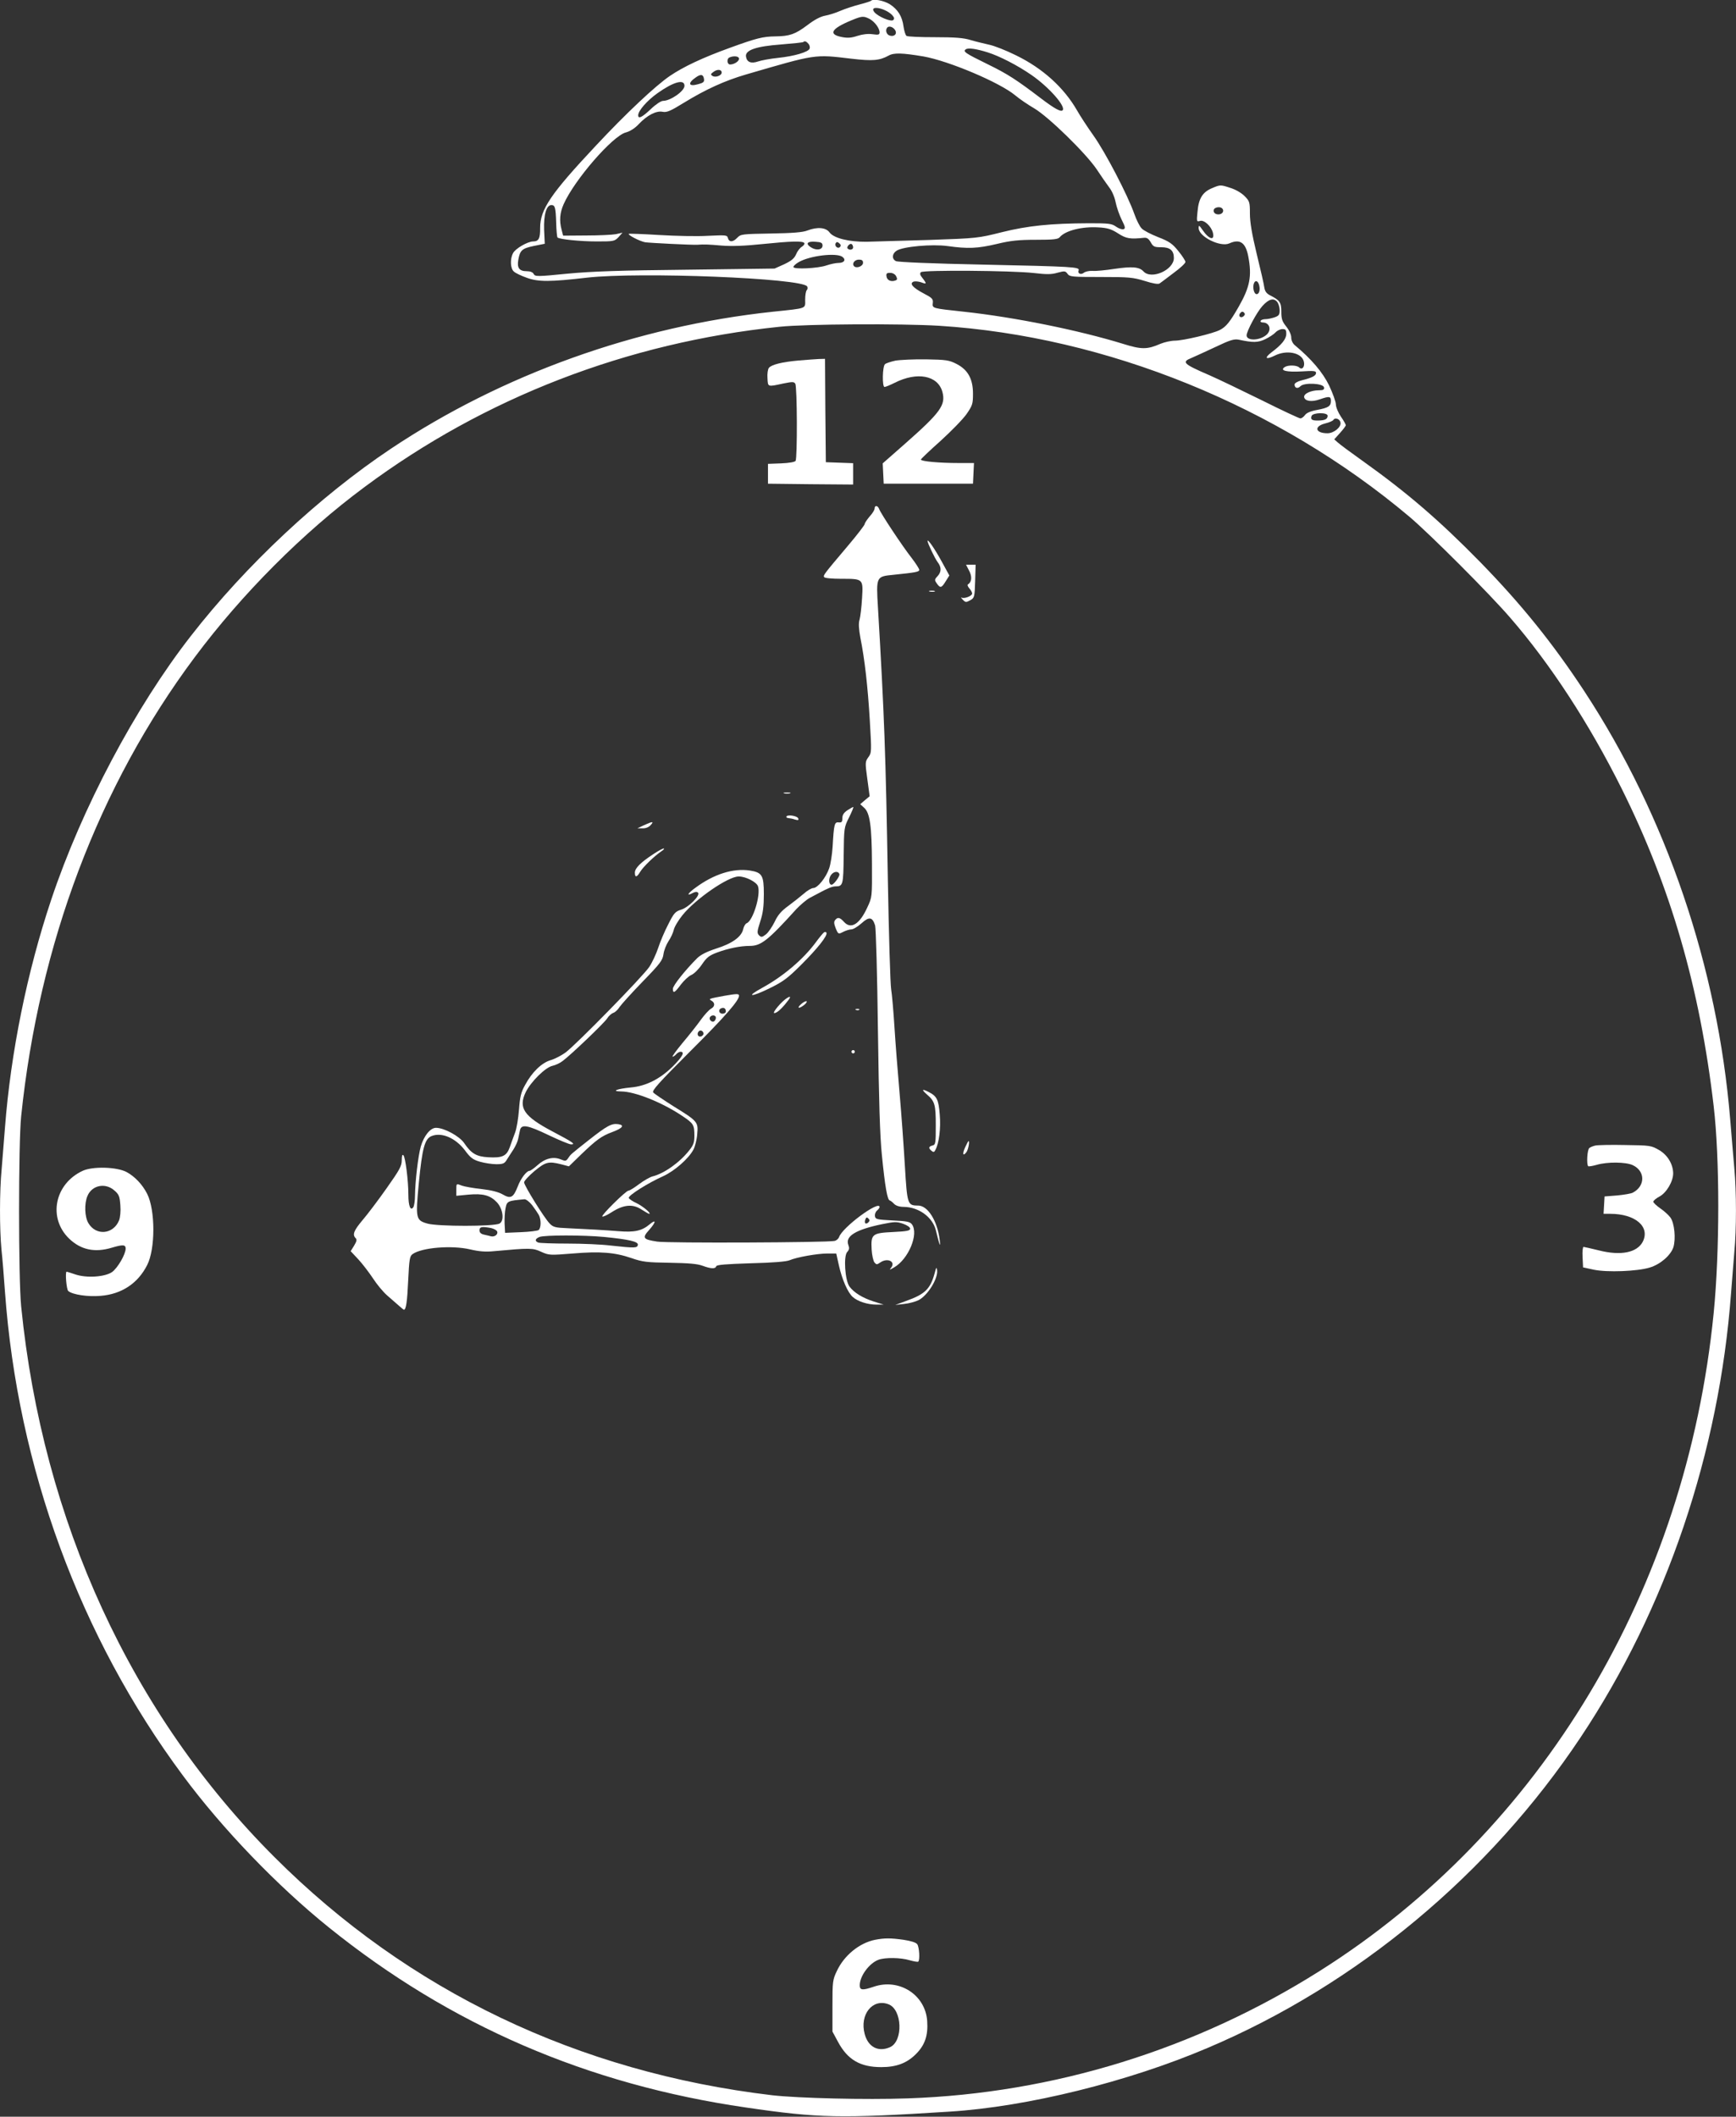 <?xml version="1.0" standalone="no"?>
<!DOCTYPE svg PUBLIC "-//W3C//DTD SVG 20010904//EN"
 "http://www.w3.org/TR/2001/REC-SVG-20010904/DTD/svg10.dtd">
<svg version="1.0" xmlns="http://www.w3.org/2000/svg"
 width="1050pt" height="1280pt" viewBox="0 0 1050 1280"
 preserveAspectRatio="xMidYMid meet">
<rect x="0" y="0" width="1050" height="1280" fill="#333333" stroke="none"/>
<g transform="translate(0,1280) scale(0.1,-0.1)"
fill="#ffffff" stroke="none">
<path d="M5268 12795 c-3 -3 -34 -13 -69 -22 -35 -9 -87 -26 -115 -38 -29 -13
-71 -26 -94 -30 -27 -5 -64 -24 -108 -58 -72 -54 -106 -66 -192 -67 -77 -1
-115 -11 -275 -69 -166 -60 -282 -115 -363 -170 -87 -59 -266 -227 -449 -423
-271 -289 -336 -384 -336 -496 1 -64 -9 -82 -42 -82 -33 0 -108 -43 -122 -71
-19 -36 -16 -93 5 -111 9 -9 45 -26 79 -38 69 -25 139 -25 363 1 321 36 1300
-3 1332 -53 4 -7 3 -17 -2 -22 -6 -6 -10 -32 -10 -58 0 -56 16 -51 -195 -73
-825 -88 -1637 -379 -2310 -828 -433 -289 -878 -705 -1210 -1132 -337 -432
-660 -1042 -845 -1595 -146 -436 -245 -924 -280 -1380 -6 -80 -15 -192 -20
-250 -13 -133 -13 -361 -1 -487 6 -54 15 -168 21 -253 77 -1064 454 -2089
1075 -2925 239 -323 573 -670 885 -921 734 -591 1564 -949 2521 -1088 444 -65
571 -67 1234 -25 466 29 1078 180 1559 385 904 383 1705 1051 2256 1878 518
777 839 1725 910 2686 6 80 15 192 20 250 13 135 13 363 0 504 -5 61 -17 194
-25 296 -76 922 -386 1833 -881 2588 -193 294 -384 530 -634 786 -247 252
-442 419 -710 610 -69 49 -135 98 -147 109 l-23 20 35 39 c19 21 35 42 35 47
0 4 -13 28 -30 52 -16 24 -30 57 -30 73 0 16 -19 68 -41 115 -39 80 -107 160
-208 244 -12 10 -21 29 -21 46 0 16 -12 44 -30 66 -25 31 -30 47 -30 90 0 56
-9 69 -66 98 -24 12 -33 25 -37 49 -2 18 -23 110 -46 203 -29 120 -41 192 -41
243 0 70 -2 76 -33 107 -19 19 -55 40 -89 50 -55 18 -58 18 -105 -2 -59 -24
-83 -62 -90 -144 -6 -59 -5 -61 15 -55 25 8 68 -32 78 -71 13 -51 -24 -41 -63
17 -20 29 -23 30 -23 11 0 -52 131 -117 185 -93 64 29 99 6 115 -78 23 -120
10 -186 -58 -305 -52 -91 -76 -121 -113 -140 -41 -22 -223 -65 -272 -65 -24 0
-64 -9 -88 -19 -80 -35 -115 -35 -224 -1 -269 83 -659 162 -965 195 -195 21
-191 20 -188 53 3 24 -4 31 -56 58 -66 35 -87 60 -60 71 9 3 30 1 45 -4 34
-13 36 -10 9 25 -15 18 -18 28 -10 36 15 14 550 10 683 -5 77 -9 108 -9 144 2
42 11 47 11 60 -7 13 -18 28 -19 201 -19 170 0 194 -2 266 -24 50 -16 82 -21
90 -15 7 5 45 33 84 63 40 29 72 59 72 67 0 7 -19 37 -43 66 -36 45 -55 58
-122 84 -43 17 -88 40 -99 52 -12 11 -32 51 -45 88 -40 114 -175 373 -247 474
-37 52 -82 121 -100 153 -79 137 -206 253 -368 332 -60 30 -134 59 -165 65
-31 7 -81 19 -111 28 -42 13 -94 17 -215 17 -88 0 -165 3 -172 8 -6 4 -14 29
-18 56 -8 62 -34 104 -84 136 -37 22 -99 34 -113 20z m127 -85 c14 -15 16 -23
8 -31 -13 -13 -91 20 -114 47 -36 44 61 28 106 -16z m-136 -24 c31 -17 61 -56
61 -82 0 -14 -7 -16 -42 -11 -27 4 -61 0 -92 -10 -36 -12 -59 -14 -94 -7 -84
16 -65 50 55 100 68 28 75 28 112 10z m155 -68 c14 -23 -5 -42 -33 -33 -20 6
-28 34 -14 49 11 11 35 3 47 -16z m-524 -83 c7 -8 10 -21 7 -29 -8 -21 -94
-46 -191 -56 -48 -5 -102 -15 -122 -22 -41 -14 -67 -4 -72 30 -6 39 62 62 211
73 73 6 134 12 136 15 8 8 18 4 31 -11z m1085 -52 c72 -23 179 -78 263 -136
106 -73 211 -192 189 -214 -11 -11 -50 11 -128 70 -150 114 -203 149 -324 208
-139 68 -153 78 -133 91 15 10 63 3 133 -19z m-391 -24 c154 -27 464 -158 557
-236 25 -21 76 -56 114 -78 87 -51 314 -273 379 -370 25 -38 59 -87 74 -107
17 -21 34 -60 40 -92 6 -30 23 -78 37 -106 21 -42 23 -51 11 -56 -9 -3 -29 4
-45 15 -26 19 -43 21 -163 21 -236 -1 -370 -15 -528 -54 -143 -36 -150 -37
-440 -47 -162 -5 -333 -10 -380 -11 -106 -1 -198 22 -223 57 -22 30 -74 34
-134 11 -27 -11 -91 -16 -220 -18 -174 -3 -183 -4 -203 -25 -26 -28 -50 -29
-57 -3 -5 19 -11 19 -122 14 -64 -4 -197 -1 -295 5 -99 6 -181 9 -183 7 -7 -7
67 -45 99 -51 29 -4 283 -17 316 -15 42 3 66 2 147 -5 60 -5 141 -2 245 9 178
18 246 20 255 6 3 -5 -4 -15 -15 -22 -12 -7 -28 -28 -35 -46 -11 -25 -28 -39
-72 -60 l-58 -26 -530 -7 c-402 -4 -577 -10 -724 -24 -181 -18 -194 -18 -203
-2 -5 11 -21 17 -42 17 -45 0 -60 20 -51 69 10 58 23 69 95 84 l65 13 -4 85
c-3 91 14 149 44 149 22 0 26 -14 29 -105 1 -47 5 -88 8 -91 12 -11 136 -24
239 -24 101 0 106 1 130 26 l24 27 -40 -9 c-22 -4 -103 -8 -180 -8 l-139 -1
-9 35 c-15 55 -11 103 12 155 65 147 296 413 376 434 26 7 55 25 79 51 50 53
106 82 144 74 25 -5 48 5 129 55 132 81 247 133 373 170 429 125 414 123 640
96 130 -15 170 -11 225 19 32 18 83 16 209 -5z m-1114 -14 c0 -16 -30 -35 -54
-35 -19 0 -22 36 -3 43 26 11 57 7 57 -8z m-105 -84 c0 -18 -38 -32 -56 -20
-12 8 -11 12 6 24 23 18 50 16 50 -4z m-107 -39 c3 -17 -4 -23 -35 -31 -59
-17 -66 6 -13 42 30 21 44 17 48 -11z m-118 -41 c0 -32 -85 -91 -130 -91 -12
0 -45 -22 -74 -50 -53 -50 -76 -61 -76 -37 0 27 53 88 116 133 97 69 164 88
164 45z m3258 -752 c3 -19 -21 -31 -43 -23 -18 7 -20 30 -2 37 21 9 42 2 45
-14z m-636 -140 c49 -32 73 -36 157 -27 18 2 28 -5 41 -27 15 -27 22 -30 64
-30 53 0 76 -20 76 -65 0 -73 -137 -133 -184 -81 -25 27 -68 31 -176 15 -52
-8 -111 -14 -132 -12 -20 1 -43 -4 -52 -11 -18 -15 -40 -5 -32 14 8 21 -31 23
-583 35 -299 6 -511 15 -522 21 -26 13 -24 45 4 63 38 25 214 41 309 28 121
-17 180 -15 298 13 83 20 132 25 236 25 107 0 134 3 144 16 34 40 135 65 233
59 56 -3 78 -10 119 -36z m-1787 -74 c0 -26 -38 -32 -71 -10 -34 22 -21 37 29
33 34 -2 42 -7 42 -23z m105 -9 c-13 -13 -35 7 -25 24 5 8 11 8 21 -1 10 -8
12 -15 4 -23z m80 -2 c0 -14 -21 -19 -33 -7 -9 9 13 34 24 27 5 -3 9 -12 9
-20z m-65 -57 c24 -18 11 -37 -24 -37 -16 0 -48 -7 -72 -15 -51 -18 -197 -25
-200 -10 -1 6 13 19 32 30 67 39 227 58 264 32z m125 -36 c0 -21 -39 -36 -54
-21 -15 15 2 40 29 40 18 0 25 -5 25 -19z m200 -81 c8 -16 8 -22 -4 -26 -26
-10 -51 1 -54 24 -3 18 1 22 22 22 15 0 30 -8 36 -20z m2196 -55 c8 -31 -2
-58 -19 -53 -14 5 -21 42 -13 64 8 22 25 17 32 -11z m110 -102 c7 -10 14 -32
14 -50 0 -26 -5 -33 -31 -42 -18 -6 -42 -11 -55 -11 -13 0 -26 -4 -29 -10 -3
-5 2 -10 12 -10 42 0 56 -45 24 -74 -40 -36 -121 -39 -121 -4 0 25 62 141 96
178 39 43 69 50 90 23z m-203 -84 c-17 -17 -37 -1 -22 17 8 10 15 12 23 4 7
-7 7 -13 -1 -21z m-1843 -59 c1012 -64 2051 -486 2845 -1155 121 -102 486
-467 609 -610 243 -280 478 -640 675 -1035 296 -595 472 -1201 556 -1919 37
-317 37 -876 0 -1251 -166 -1671 -1040 -3131 -2382 -3978 -752 -475 -1611
-741 -2492 -771 -255 -9 -665 1 -821 19 -1173 139 -2200 630 -3010 1440 -866
865 -1402 2031 -1532 3330 -17 173 -17 983 0 1150 108 1042 469 1998 1050
2776 285 382 653 752 1027 1029 727 541 1590 874 2510 969 160 17 736 20 965
6z m2100 -49 c0 -31 -28 -66 -90 -112 -45 -35 -34 -46 19 -20 72 37 164 19
177 -35 8 -31 -10 -54 -28 -36 -14 14 -67 16 -88 2 -31 -21 11 -31 103 -26 73
5 87 3 87 -9 0 -17 -23 -29 -87 -45 -25 -6 -43 -17 -43 -25 0 -22 19 -28 36
-10 24 23 137 17 142 -7 3 -14 -4 -18 -31 -18 -48 0 -93 -21 -89 -42 5 -24 46
-30 94 -13 58 20 68 19 68 -9 0 -32 -15 -42 -84 -55 -39 -7 -64 -18 -73 -31
-8 -11 -20 -20 -28 -20 -7 0 -112 49 -232 109 -120 59 -263 128 -318 152 -160
69 -170 80 -107 105 20 9 85 38 144 66 88 42 112 49 140 44 88 -19 117 -18
161 3 25 12 52 30 62 41 10 11 29 20 42 20 19 0 23 -5 23 -29z m250 -495 c0
-20 -15 -28 -55 -29 -40 -1 -50 6 -42 28 9 21 97 22 97 1z m78 -42 c4 -28 -41
-64 -79 -64 -73 0 -84 41 -15 59 25 6 48 16 51 22 11 17 40 5 43 -17z"/>
<path d="M4830 10620 c-101 -9 -163 -25 -179 -44 -7 -8 -11 -36 -9 -63 3 -54
-1 -53 96 -32 55 11 64 11 72 -1 12 -18 13 -450 2 -467 -5 -7 -39 -13 -87 -15
l-80 -3 0 -60 0 -60 258 -3 257 -2 0 64 0 65 -82 3 -83 3 -3 313 -2 312 -38
-1 c-20 -1 -75 -5 -122 -9z"/>
<path d="M5415 10619 c-27 -6 -55 -15 -62 -21 -16 -13 -18 -138 -3 -138 6 0
33 11 61 25 136 69 262 45 289 -55 21 -79 -10 -123 -228 -315 l-133 -117 3
-62 3 -61 270 0 270 0 3 63 3 62 -93 0 c-116 0 -228 10 -228 21 0 4 54 55 119
113 65 59 136 132 157 162 36 52 39 62 39 123 0 90 -31 145 -99 180 -45 23
-62 26 -185 28 -75 1 -158 -3 -186 -8z"/>
<path d="M5290 9725 c0 -8 -13 -30 -30 -48 -16 -19 -30 -40 -30 -46 0 -6 -46
-66 -102 -132 -147 -174 -150 -178 -143 -189 3 -6 48 -10 101 -10 136 0 135 1
128 -118 -3 -53 -10 -111 -15 -129 -7 -22 -5 -54 5 -110 26 -129 45 -297 57
-501 11 -188 11 -194 -9 -221 -19 -27 -20 -31 -6 -132 l14 -104 -29 -24 -28
-24 23 -21 c36 -31 47 -112 48 -341 1 -200 1 -200 -28 -262 -46 -101 -98 -134
-140 -89 -26 29 -39 32 -55 12 -8 -10 -7 -22 4 -50 15 -36 16 -36 45 -21 16 8
38 15 49 15 12 0 39 17 62 37 46 42 66 38 82 -13 5 -16 13 -299 17 -629 6
-434 12 -644 24 -760 19 -192 33 -269 47 -274 5 -1 18 -11 27 -21 11 -11 32
-18 58 -18 91 -1 174 -62 194 -140 23 -95 30 -111 24 -62 -14 117 -72 210
-131 210 -64 0 -66 6 -80 241 -7 118 -21 315 -32 439 -11 124 -25 304 -31 400
-6 96 -15 199 -20 228 -5 29 -14 328 -20 665 -13 764 -21 985 -60 1647 -11
183 -10 184 92 194 137 14 158 18 158 30 0 7 -21 39 -46 72 -53 67 -188 270
-197 297 -8 21 -27 23 -27 2z"/>
<path d="M5610 9529 c0 -13 44 -105 61 -128 24 -31 24 -59 -1 -86 -18 -19 -18
-23 -4 -43 21 -30 29 -28 54 13 l22 35 -46 84 c-42 77 -85 139 -86 125z"/>
<path d="M5861 9350 c19 -34 17 -68 -4 -82 -8 -4 -5 -13 6 -26 9 -10 17 -24
17 -31 0 -15 -48 -33 -63 -25 -7 4 -4 -2 6 -12 16 -17 20 -18 45 -4 26 15 27
19 30 115 l3 100 -29 0 -29 0 18 -35z"/>
<path d="M5623 9223 c9 -2 23 -2 30 0 6 3 -1 5 -18 5 -16 0 -22 -2 -12 -5z"/>
<path d="M4743 8003 c9 -2 25 -2 35 0 9 3 1 5 -18 5 -19 0 -27 -2 -17 -5z"/>
<path d="M5125 7900 c-21 -14 -30 -28 -30 -47 0 -23 -4 -28 -22 -26 -26 3 -29
-10 -37 -147 -3 -47 -12 -106 -21 -131 -19 -56 -70 -119 -96 -119 -10 0 -36
-15 -56 -33 -21 -18 -64 -52 -95 -75 -43 -31 -64 -56 -83 -97 -15 -30 -38 -64
-52 -75 -24 -18 -28 -19 -42 -6 -13 14 -12 23 7 83 17 51 22 92 22 166 0 114
-10 131 -85 143 -101 15 -217 -22 -327 -103 -49 -35 -59 -55 -18 -33 15 8 26
8 32 2 16 -16 -58 -90 -103 -103 -34 -11 -43 -20 -77 -88 -22 -42 -49 -106
-61 -143 -12 -36 -36 -88 -54 -115 -38 -57 -442 -470 -507 -518 -25 -18 -65
-39 -90 -46 -54 -16 -113 -73 -154 -150 -25 -44 -31 -71 -37 -149 -4 -52 -14
-115 -24 -140 -9 -25 -24 -64 -32 -88 -19 -53 -45 -65 -130 -60 -72 4 -103 23
-145 85 -29 43 -122 93 -171 93 -34 0 -73 -48 -92 -113 -16 -57 -34 -211 -35
-297 0 -30 -5 -62 -10 -70 -17 -25 -30 7 -30 75 0 86 -18 227 -30 239 -7 7
-10 -3 -10 -30 0 -35 -13 -58 -92 -170 -50 -71 -115 -157 -145 -192 -53 -63
-63 -88 -42 -109 9 -9 6 -20 -9 -45 l-21 -34 46 -49 c25 -27 64 -78 88 -114
23 -36 62 -83 86 -104 24 -21 56 -49 71 -62 15 -14 29 -25 31 -25 13 0 20 48
26 179 6 125 9 145 26 157 55 40 236 55 348 29 55 -13 95 -16 144 -11 219 20
236 20 287 -4 47 -21 53 -21 190 -10 166 14 254 7 356 -28 66 -23 93 -26 230
-28 113 -2 167 -6 199 -18 52 -19 78 -20 83 -3 4 9 58 13 209 18 131 3 215 10
234 18 44 19 169 41 230 41 l53 0 16 -72 c19 -85 54 -165 84 -191 30 -27 90
-46 142 -46 l45 0 -61 19 c-68 22 -118 53 -146 90 -27 37 -37 183 -14 209 13
14 14 24 7 43 -20 53 45 92 202 125 78 16 91 16 129 3 25 -9 43 -21 43 -30 0
-12 -20 -16 -103 -20 -127 -6 -135 -13 -130 -106 2 -34 10 -69 17 -78 12 -14
15 -14 34 -1 45 32 97 6 66 -32 -12 -14 -8 -13 19 3 87 50 150 202 108 260
-12 16 -30 20 -118 24 -95 5 -103 7 -106 26 -2 11 4 27 13 34 8 7 15 16 15 21
0 44 -227 -124 -245 -182 -4 -10 -16 -21 -28 -23 -47 -10 -1014 -14 -1072 -4
-86 13 -92 22 -50 69 43 48 46 70 5 36 -47 -40 -92 -50 -189 -42 -92 7 -176
12 -309 18 -72 3 -86 6 -107 28 -32 32 -155 230 -155 249 0 9 28 39 62 68 68
56 85 61 164 41 l45 -12 77 75 c90 86 120 108 184 132 63 23 78 42 38 48 -41
6 -68 -9 -180 -97 -111 -88 -107 -84 -124 -109 -12 -18 -17 -18 -44 -7 -45 19
-96 6 -141 -35 -21 -19 -43 -34 -48 -34 -18 0 -54 -47 -72 -96 -26 -66 -42
-75 -90 -47 -26 15 -69 26 -130 33 -49 5 -102 15 -116 20 -36 14 -35 14 -35
-25 l0 -36 74 7 c86 8 131 -4 170 -45 39 -40 48 -114 17 -130 -33 -18 -374
-18 -436 0 -70 20 -72 31 -52 243 21 215 36 269 77 286 61 25 145 -11 202 -86
33 -45 49 -57 91 -69 28 -8 72 -15 99 -15 41 0 50 4 64 28 10 15 27 43 40 62
12 19 25 47 28 63 3 15 8 38 11 52 8 39 46 32 175 -30 63 -30 123 -55 134 -55
30 0 13 12 -114 79 -172 91 -206 142 -160 237 31 63 119 150 162 159 18 4 46
17 61 29 51 38 252 230 269 257 9 15 26 30 37 34 11 3 28 19 38 35 10 15 72
84 139 153 107 110 122 130 127 167 3 23 17 58 30 78 14 20 28 51 32 68 3 17
27 58 53 90 79 98 276 234 340 234 43 0 109 -34 117 -60 17 -53 -31 -209 -69
-223 -8 -3 -17 -19 -21 -36 -10 -46 -67 -87 -163 -117 -58 -19 -93 -37 -115
-58 -73 -73 -147 -166 -147 -185 0 -31 11 -25 48 25 19 25 47 51 63 58 17 7
45 35 64 63 29 43 44 55 92 73 68 25 140 40 198 40 68 0 110 33 282 223 24 25
60 56 80 67 21 11 45 24 53 28 53 29 84 42 103 42 46 0 48 8 50 186 2 168 2
171 33 232 17 34 28 62 25 62 -3 0 -19 -9 -36 -20z m-48 -386 c4 -12 -34 -64
-47 -64 -17 0 -20 34 -5 57 16 24 45 28 52 7z m-1859 -2001 c16 -21 34 -48 41
-60 15 -29 14 -78 -1 -91 -7 -5 -56 -11 -108 -13 l-95 -4 -3 55 c-1 30 1 73 6
95 8 42 14 44 114 53 9 1 30 -15 46 -35z m2034 -105 c-6 -6 -15 -9 -18 -5 -4
3 -4 14 0 23 5 13 9 15 18 6 9 -9 9 -15 0 -24z m-2282 -34 c17 -4 34 -13 37
-21 7 -17 -15 -34 -37 -29 -8 2 -27 7 -42 10 -19 4 -28 13 -28 26 0 22 15 24
70 14z m685 -54 c150 -15 207 -28 203 -48 -4 -19 -16 -20 -163 -4 -55 7 -173
12 -262 12 -89 0 -168 3 -177 6 -23 9 -20 23 7 34 30 12 267 12 392 0z"/>
<path d="M4757 7863 c-3 -5 2 -9 11 -10 9 -1 28 -4 41 -9 18 -5 23 -4 19 7 -5
15 -63 25 -71 12z"/>
<path d="M3895 7810 l-40 -19 31 0 c19 -1 38 7 49 19 22 24 13 24 -40 0z"/>
<path d="M3950 7634 c-76 -50 -110 -84 -110 -111 0 -31 12 -29 32 5 18 30 85
95 128 124 14 9 20 17 15 17 -6 1 -35 -15 -65 -35z"/>
<path d="M4984 7162 c-6 -4 -29 -32 -51 -62 -75 -101 -196 -204 -322 -273
-105 -57 -69 -59 46 -2 80 39 109 61 191 143 98 98 157 173 151 191 -2 6 -9 7
-15 3z"/>
<path d="M4385 6779 c-97 -18 -102 -19 -82 -30 23 -13 22 -36 -3 -49 -11 -6
-39 -36 -62 -68 -22 -31 -72 -94 -110 -139 -38 -46 -65 -83 -60 -83 5 0 15 7
22 15 7 8 19 15 26 15 28 0 12 -30 -46 -88 -78 -77 -163 -120 -255 -128 -83
-8 -121 -23 -59 -24 85 0 253 -68 375 -151 64 -43 69 -52 69 -118 0 -39 -6
-56 -31 -87 -58 -74 -153 -141 -223 -158 -15 -4 -52 -25 -80 -46 -29 -22 -58
-40 -65 -40 -15 0 -166 -149 -158 -156 3 -4 29 8 57 26 71 46 128 51 180 16
22 -14 43 -26 46 -26 17 0 -36 45 -75 64 -25 11 -46 26 -48 32 -5 14 117 91
207 131 70 32 156 107 185 163 9 18 20 60 22 92 7 73 3 78 -143 168 -61 39
-117 76 -123 84 -9 11 33 58 222 247 213 212 297 309 297 338 0 13 -15 12 -85
0z m5 -95 c0 -8 -9 -14 -20 -14 -22 0 -28 26 -7 33 16 6 27 -1 27 -19z m-60
-38 c0 -8 -5 -18 -11 -22 -14 -8 -33 11 -25 25 10 16 36 13 36 -3z m-75 -97
c0 -7 -8 -15 -17 -17 -18 -3 -25 18 -11 32 10 10 28 1 28 -15z"/>
<path d="M4718 6728 c-40 -44 -49 -65 -20 -49 16 9 43 36 71 74 28 36 -12 17
-51 -25z"/>
<path d="M4849 6731 c-31 -25 -21 -35 11 -11 14 10 22 21 19 25 -3 3 -17 -3
-30 -14z"/>
<path d="M5178 6693 c7 -3 16 -2 19 1 4 3 -2 6 -13 5 -11 0 -14 -3 -6 -6z"/>
<path d="M5150 6440 c0 -5 5 -10 10 -10 6 0 10 5 10 10 0 6 -4 10 -10 10 -5 0
-10 -4 -10 -10z"/>
<path d="M5606 6182 c48 -41 54 -61 54 -187 0 -108 -1 -117 -20 -122 -24 -6
-25 -16 -6 -32 12 -10 17 -9 24 6 22 41 33 130 26 213 -7 90 -17 111 -66 136
-42 22 -46 16 -12 -14z"/>
<path d="M5838 5863 c-19 -41 -14 -59 8 -29 11 16 20 67 12 66 -2 -1 -11 -17
-20 -37z"/>
<path d="M9650 5873 c-14 -3 -31 -10 -37 -15 -13 -10 -18 -99 -7 -110 3 -3 26
1 51 8 64 19 177 18 219 -2 76 -36 76 -126 0 -166 -11 -6 -54 -13 -95 -17
l-76 -6 -3 -52 -3 -53 40 0 c152 0 243 -78 197 -169 -35 -66 -133 -86 -266
-52 -46 11 -88 21 -92 21 -5 0 -8 -28 -6 -62 l3 -62 65 -14 c81 -17 263 -10
338 13 64 19 126 73 143 122 16 51 7 147 -18 181 -11 15 -39 40 -61 55 -23 16
-42 34 -42 40 0 7 17 21 38 32 42 23 82 91 82 140 -1 56 -34 111 -86 141 -47
27 -53 28 -204 30 -85 2 -166 0 -180 -3z"/>
<path d="M500 5720 c-170 -79 -211 -285 -82 -410 71 -68 155 -86 258 -55 67
20 84 19 84 -5 0 -35 -48 -117 -82 -142 -43 -30 -155 -38 -224 -14 -26 9 -49
16 -51 16 -10 0 -1 -109 10 -117 26 -22 120 -36 196 -29 126 10 225 75 281
186 50 97 50 332 0 431 -29 57 -75 105 -125 132 -60 31 -204 35 -265 7z m192
-119 c28 -24 32 -36 36 -90 3 -36 -1 -73 -8 -91 -35 -85 -139 -94 -185 -17
-23 38 -26 118 -6 165 27 65 108 82 163 33z"/>
<path d="M5653 5100 c-26 -94 -58 -126 -170 -166 l-68 -25 54 6 c30 3 69 14
87 23 55 28 118 130 112 180 -3 23 -5 20 -15 -18z"/>
<path d="M5293 1070 c-95 -19 -187 -94 -231 -188 -26 -54 -27 -65 -27 -212 l0
-155 34 -63 c58 -108 135 -152 261 -152 92 0 155 24 210 79 55 55 74 113 68
200 -11 159 -170 260 -324 207 -68 -23 -84 -21 -84 9 0 55 57 133 113 154 39
15 135 14 190 -3 25 -7 48 -11 51 -8 11 10 6 88 -6 105 -8 11 -38 20 -83 27
-80 11 -113 11 -172 0z m81 -390 c83 -31 90 -222 10 -259 -71 -32 -133 0 -154
79 -32 118 48 217 144 180z"/>
</g>
</svg>
